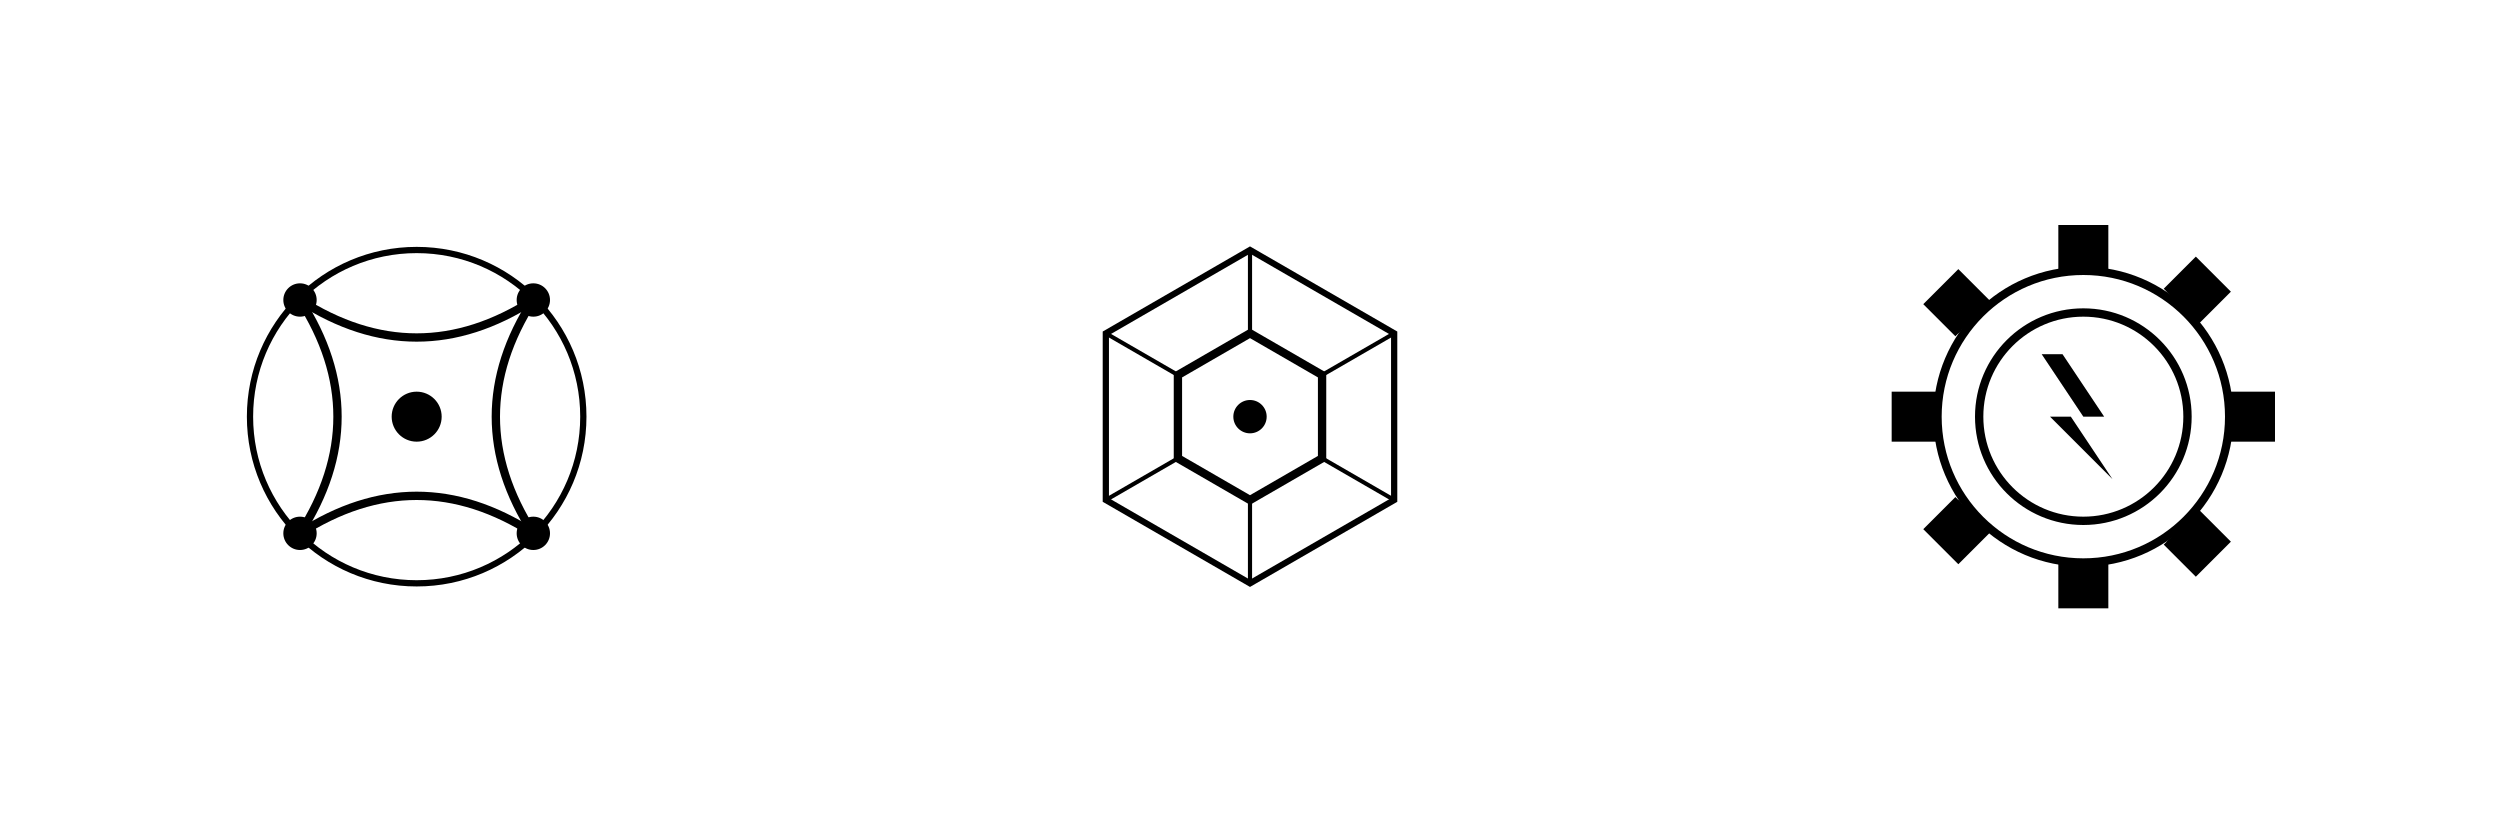 <?xml version="1.0" encoding="UTF-8" standalone="no"?>
<svg xmlns="http://www.w3.org/2000/svg" viewBox="0 0 600 200">
  <!-- Seamless Connections Icon -->
  <g transform="translate(100,100)">
    <!-- Base Circle -->
    <circle cx="0" cy="0" r="40" fill="none" stroke="#000000" stroke-width="1.5"/>
    <!-- Connection Points and Lines -->
    <path d="M-28,-28 Q0,-10 28,-28 M-28,28 Q0,10 28,28" 
          stroke="#000000" 
          stroke-width="2" 
          fill="none"/>
    <path d="M-28,-28 Q-10,0 -28,28 M28,-28 Q10,0 28,28" 
          stroke="#000000" 
          stroke-width="2" 
          fill="none"/>
    <!-- Nodes -->
    <circle cx="-28" cy="-28" r="4" fill="#000000"/>
    <circle cx="28" cy="-28" r="4" fill="#000000"/>
    <circle cx="-28" cy="28" r="4" fill="#000000"/>
    <circle cx="28" cy="28" r="4" fill="#000000"/>
    <circle cx="0" cy="0" r="6" fill="#000000"/>
  </g>

  <!-- Smart Solutions Icon -->
  <g transform="translate(300,100)">
    <!-- Hexagonal Grid Base -->
    <path d="M0,-40 L34.6,-20 L34.6,20 L0,40 L-34.6,20 L-34.6,-20 Z" 
          fill="none" 
          stroke="#000000" 
          stroke-width="1.5"/>
    <!-- Inner Hexagonal Pattern -->
    <path d="M0,-20 L17.3,-10 L17.3,10 L0,20 L-17.3,10 L-17.3,-10 Z" 
          fill="none" 
          stroke="#000000" 
          stroke-width="2"/>
    <!-- Connection Lines -->
    <path d="M0,-40 L0,-20 M34.6,-20 L17.3,-10 M34.6,20 L17.3,10 M0,40 L0,20 M-34.6,20 L-17.3,10 M-34.6,-20 L-17.3,-10" 
          stroke="#000000" 
          stroke-width="1"/>
    <!-- Center Point -->
    <circle cx="0" cy="0" r="4" fill="#000000"/>
  </g>

  <!-- Powering Tomorrow Icon - Perfect Circular Gear -->
  <g transform="translate(500,100)">
    <!-- Base Circle -->
    <circle cx="0" cy="0" r="35" 
            fill="none" 
            stroke="#000000" 
            stroke-width="2"/>
    
    <!-- Gear Teeth -->
    <path d="M-5,-35 L-5,-45 L5,-45 L5,-35 M35,-5 L45,-5 L45,5 L35,5 M-5,35 L-5,45 L5,45 L5,35 M-35,-5 L-45,-5 L-45,5 L-35,5
             M20,-30 L27,-37 L34,-30 L27,-23 M20,30 L27,37 L34,30 L27,23 M-30,20 L-37,27 L-30,34 L-23,27 M-30,-20 L-37,-27 L-30,-34 L-23,-27"
          stroke="#000000"
          stroke-width="2"/>
    
    <!-- Inner Circle -->
    <circle cx="0" cy="0" r="25" 
            fill="none" 
            stroke="#000000" 
            stroke-width="2"/>
            
    <!-- Lightning Bolt -->
    <path d="M-5,-15 L5,0 L-3,0 L7,15 L-8,0 L0,0 L-10,-15" 
          fill="#000000" 
          stroke="none"/>
  </g>
</svg>
